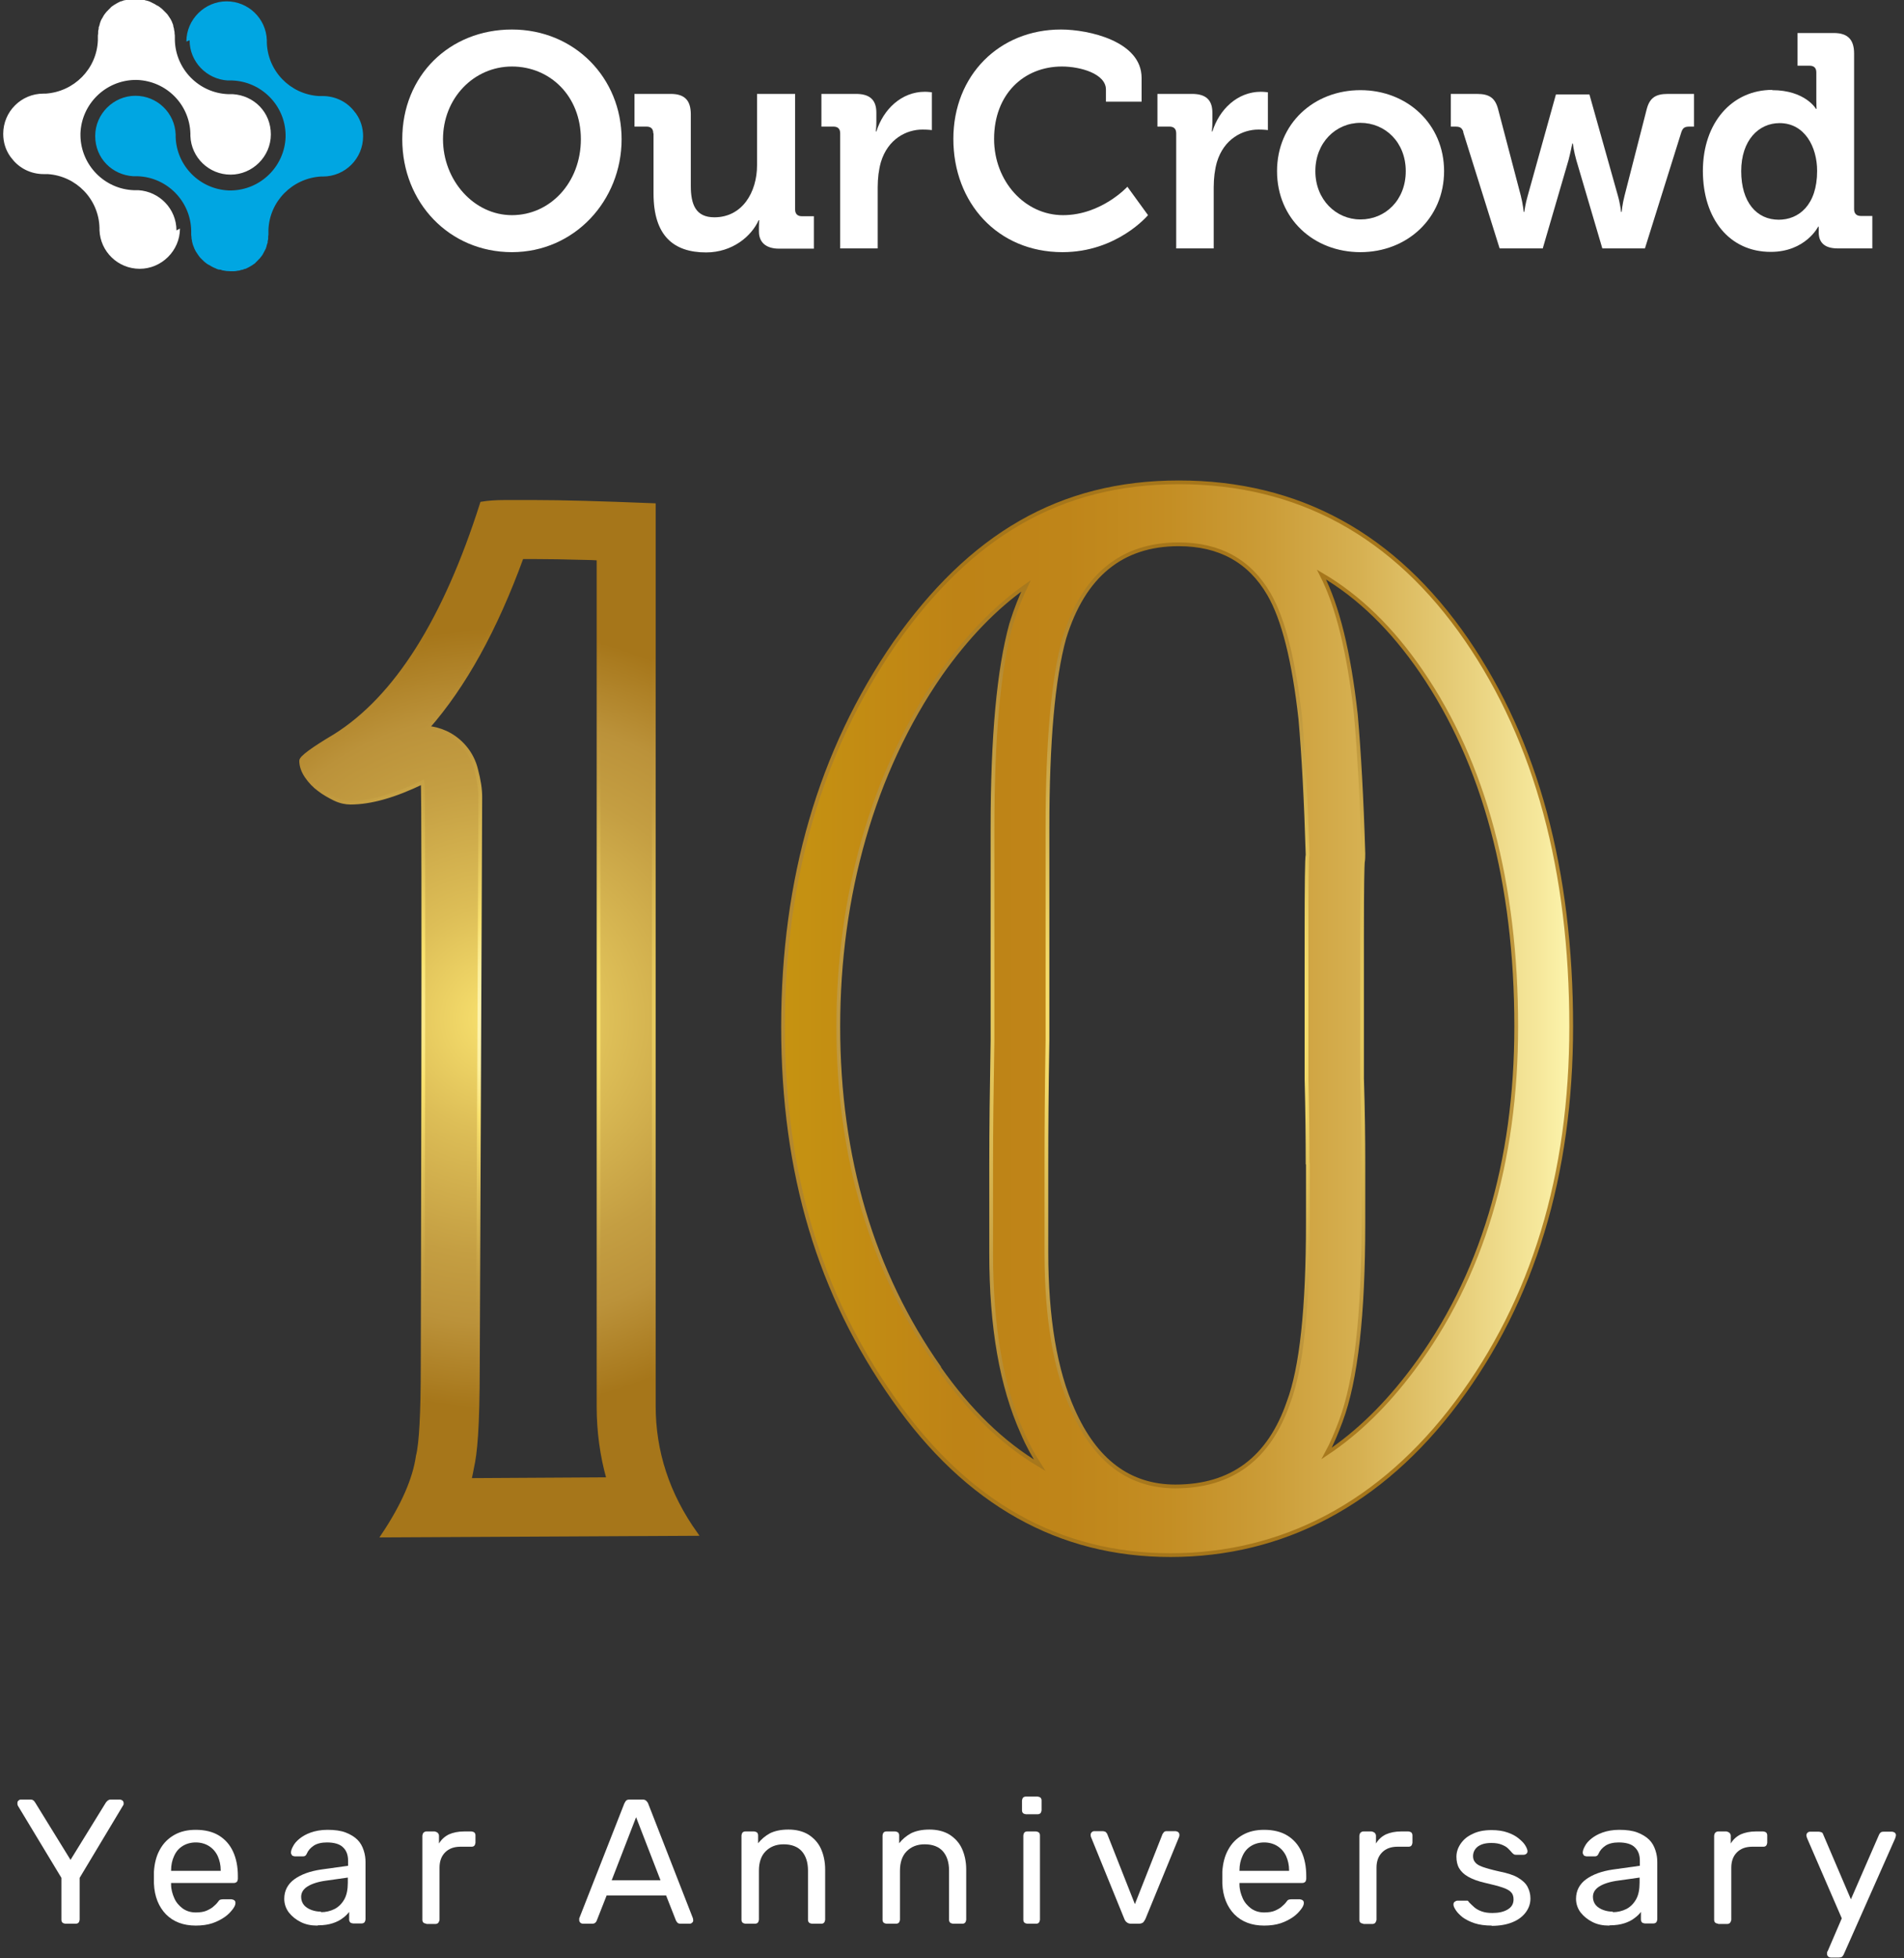 <svg width="71" height="73" viewBox="0 0 71 73" fill="none" xmlns="http://www.w3.org/2000/svg">
    <rect x="0" y="0" width="71" height="73" fill="#333333" stroke="none"/>
    <g clip-path="url(#clip0_2064_220)">
    <path d="M15.76 50.91C15.76 52.69 15.7 53.82 15.58 54.28C15.46 55.13 15.03 56.12 14.28 57.24L25.95 57.18C24.9 55.71 24.38 54.12 24.38 52.41V18.83C23.39 18.79 22.53 18.76 21.8 18.74C21.07 18.72 20.45 18.71 19.94 18.71H18.82C18.49 18.71 18.21 18.73 17.97 18.77C16.59 23.11 14.77 26 12.49 27.43C11.65 27.93 11.23 28.24 11.23 28.36C11.23 28.55 11.3 28.75 11.43 28.94C11.56 29.13 11.72 29.3 11.9 29.43C12.08 29.57 12.28 29.68 12.48 29.78C12.69 29.88 12.89 29.92 13.07 29.92C13.82 29.92 14.71 29.67 15.76 29.16C15.82 29.39 15.76 50.9 15.76 50.9V50.91ZM19.46 20.77H19.94C20.43 20.77 21.04 20.78 21.75 20.8C21.93 20.8 22.12 20.81 22.32 20.82V52.42C22.32 53.35 22.44 54.26 22.69 55.14L17.51 55.17C17.55 55 17.58 54.84 17.61 54.68C17.72 54.19 17.82 53.29 17.82 50.92C17.82 50.92 17.91 29.98 17.91 29.71C17.91 29.41 17.86 29.09 17.75 28.67C17.6 28.07 17.18 27.57 16.62 27.31C16.4 27.21 16.17 27.15 15.94 27.13C17.32 25.56 18.48 23.45 19.45 20.79L19.46 20.77Z" fill="url(#paint0_radial_2064_220)" stroke="url(#paint1_radial_2064_220)" stroke-width="0.14" stroke-miterlimit="10"/>
    <path d="M54.33 52.27C57.17 48.47 58.59 43.8 58.59 38.26C58.59 32.45 57.29 27.64 54.69 23.85C52 19.94 48.42 17.98 43.96 17.98C39.5 17.98 36.18 19.98 33.37 23.97C30.59 28 29.2 32.77 29.2 38.27C29.2 43.77 30.57 48.25 33.33 52.16C36.05 56.04 39.49 57.97 43.65 57.97C47.81 57.97 51.49 56.07 54.33 52.27ZM35.02 50.97C32.53 47.43 31.26 43.15 31.26 38.27C31.26 33.39 32.54 28.8 35.07 25.14C36.05 23.75 37.11 22.65 38.26 21.84C38.06 22.26 37.88 22.71 37.73 23.19C37.73 23.21 37.72 23.23 37.71 23.25C37.24 24.95 37.01 27.45 37.01 30.89V38.8C36.98 40.53 36.96 42.11 36.96 43.45V46.71C36.96 49.47 37.34 51.66 38.13 53.42C38.32 53.87 38.54 54.26 38.77 54.62C37.39 53.8 36.15 52.6 35.02 50.99V50.97ZM48.77 43.38V45.59C48.77 48.77 48.53 51 48.05 52.27C47.33 54.36 45.93 55.41 43.83 55.41C42.12 55.41 40.85 54.46 40.01 52.56C39.35 51.09 39.02 49.13 39.02 46.69V43.43C39.02 42.11 39.03 40.56 39.06 38.78V30.87C39.06 27.66 39.27 25.29 39.69 23.78C40.41 21.45 41.83 20.29 43.95 20.29C45.48 20.29 46.6 20.91 47.32 22.15C47.86 23.08 48.25 24.63 48.49 26.8C48.61 28.16 48.7 29.84 48.76 31.86C48.73 31.98 48.72 32.98 48.72 34.88V40.23C48.75 41.43 48.76 42.48 48.76 43.37L48.77 43.38ZM49.47 54.18C49.67 53.81 49.84 53.4 50 52.97C50.57 51.44 50.84 49.03 50.84 45.59V43.38C50.84 42.49 50.83 41.45 50.79 40.19V34.89C50.79 32.85 50.81 32.3 50.82 32.15C50.84 32.04 50.84 31.92 50.84 31.81C50.78 29.76 50.68 28.02 50.56 26.64C50.3 24.3 49.88 22.6 49.28 21.42C50.68 22.24 51.91 23.44 53 25.03C55.35 28.46 56.54 32.91 56.54 38.27C56.54 43.33 55.25 47.63 52.69 51.04C51.7 52.36 50.64 53.4 49.47 54.18Z" fill="url(#paint2_linear_2064_220)" stroke="url(#paint3_radial_2064_220)" stroke-width="0.14" stroke-miterlimit="10"/>
    <path d="M0.51 63.48H70.87" stroke="url(#paint4_radial_2064_220)" stroke-width="1.64" stroke-miterlimit="10"/>
    <path d="M0.51 12.82H70.87" stroke="url(#paint5_radial_2064_220)" stroke-width="1.64" stroke-miterlimit="10"/>
    <path d="M2.44 71.71C2.44 71.71 2.36 71.7 2.33 71.67C2.3 71.64 2.29 71.6 2.29 71.56V70L0.66 67.3C0.66 67.3 0.66 67.27 0.65 67.26C0.65 67.25 0.65 67.23 0.65 67.21C0.65 67.17 0.66 67.14 0.69 67.12C0.72 67.09 0.75 67.08 0.78 67.08H1.13C1.13 67.08 1.21 67.08 1.24 67.11C1.27 67.13 1.29 67.16 1.31 67.19L2.63 69.33L3.95 67.19C3.95 67.19 4 67.13 4.03 67.11C4.06 67.09 4.09 67.08 4.13 67.08H4.47C4.47 67.08 4.54 67.09 4.57 67.12C4.6 67.15 4.61 67.18 4.61 67.21C4.61 67.23 4.61 67.24 4.61 67.26C4.61 67.27 4.6 67.29 4.59 67.3L2.97 70V71.56C2.97 71.56 2.96 71.64 2.93 71.67C2.9 71.7 2.86 71.71 2.81 71.71H2.46H2.44Z" fill="white"/>
    <path d="M7.3 71.78C6.84 71.78 6.47 71.641 6.19 71.361C5.92 71.081 5.76 70.7 5.74 70.21C5.74 70.15 5.74 70.08 5.74 69.99C5.74 69.9 5.74 69.83 5.74 69.77C5.76 69.46 5.83 69.18 5.96 68.95C6.09 68.71 6.27 68.531 6.5 68.4C6.73 68.27 6.99 68.21 7.3 68.21C7.64 68.21 7.93 68.28 8.16 68.42C8.39 68.56 8.57 68.76 8.69 69.02C8.81 69.28 8.87 69.581 8.87 69.93V70.04C8.87 70.04 8.86 70.13 8.83 70.15C8.8 70.18 8.76 70.191 8.72 70.191H6.38V70.251C6.38 70.43 6.43 70.6 6.5 70.76C6.57 70.921 6.68 71.04 6.81 71.14C6.95 71.24 7.11 71.29 7.3 71.29C7.46 71.29 7.6 71.27 7.71 71.221C7.82 71.171 7.91 71.12 7.97 71.06C8.04 71 8.08 70.96 8.11 70.92C8.15 70.86 8.18 70.83 8.2 70.82C8.22 70.81 8.26 70.8 8.31 70.8H8.63C8.63 70.8 8.71 70.81 8.74 70.84C8.77 70.86 8.78 70.9 8.78 70.941C8.78 71.01 8.74 71.091 8.67 71.18C8.6 71.27 8.51 71.37 8.38 71.46C8.25 71.55 8.1 71.63 7.92 71.691C7.74 71.751 7.53 71.78 7.3 71.78ZM6.38 69.74H8.23V69.721C8.23 69.52 8.19 69.35 8.12 69.191C8.05 69.04 7.94 68.91 7.8 68.82C7.66 68.73 7.49 68.68 7.3 68.68C7.11 68.68 6.94 68.73 6.8 68.82C6.66 68.91 6.56 69.031 6.49 69.191C6.42 69.341 6.38 69.52 6.38 69.721V69.74Z" fill="white"/>
    <path d="M11.83 71.78C11.6 71.78 11.4 71.74 11.22 71.65C11.04 71.561 10.89 71.441 10.77 71.29C10.66 71.141 10.6 70.97 10.6 70.78C10.6 70.48 10.73 70.231 10.98 70.05C11.23 69.871 11.56 69.751 11.97 69.691L12.98 69.55V69.361C12.98 69.15 12.92 68.981 12.79 68.861C12.67 68.74 12.46 68.68 12.19 68.68C11.99 68.68 11.82 68.721 11.7 68.8C11.58 68.88 11.49 68.98 11.44 69.1C11.41 69.17 11.37 69.2 11.3 69.2H11C11 69.2 10.91 69.191 10.89 69.16C10.87 69.13 10.85 69.1 10.85 69.06C10.85 68.99 10.88 68.91 10.93 68.82C10.98 68.72 11.06 68.63 11.17 68.54C11.28 68.451 11.42 68.37 11.59 68.31C11.76 68.25 11.97 68.21 12.21 68.21C12.48 68.21 12.71 68.24 12.89 68.31C13.07 68.38 13.22 68.471 13.33 68.581C13.44 68.691 13.51 68.82 13.56 68.971C13.61 69.121 13.63 69.26 13.63 69.41V71.55C13.63 71.55 13.62 71.63 13.59 71.66C13.56 71.691 13.52 71.7 13.48 71.7H13.17C13.17 71.7 13.08 71.691 13.06 71.66C13.03 71.63 13.02 71.591 13.02 71.55V71.27C12.96 71.35 12.88 71.43 12.78 71.501C12.68 71.581 12.56 71.641 12.41 71.691C12.26 71.74 12.08 71.77 11.86 71.77L11.83 71.78ZM11.97 71.28C12.15 71.28 12.32 71.24 12.48 71.16C12.63 71.081 12.75 70.96 12.84 70.8C12.93 70.641 12.97 70.43 12.97 70.18V69.99L12.19 70.1C11.87 70.14 11.63 70.22 11.47 70.32C11.31 70.42 11.23 70.55 11.23 70.71C11.23 70.83 11.27 70.94 11.34 71.02C11.41 71.1 11.51 71.16 11.62 71.2C11.73 71.24 11.85 71.26 11.97 71.26V71.28Z" fill="white"/>
    <path d="M15.9 71.71C15.9 71.71 15.82 71.7 15.79 71.67C15.76 71.64 15.75 71.6 15.75 71.56V68.43C15.75 68.43 15.76 68.35 15.79 68.32C15.82 68.29 15.86 68.27 15.9 68.27H16.21C16.21 68.27 16.29 68.29 16.32 68.32C16.35 68.35 16.37 68.39 16.37 68.43V68.72C16.46 68.57 16.58 68.46 16.74 68.38C16.9 68.31 17.09 68.27 17.31 68.27H17.58C17.58 68.27 17.66 68.28 17.69 68.31C17.72 68.34 17.73 68.38 17.73 68.42V68.69C17.73 68.69 17.72 68.77 17.69 68.8C17.66 68.83 17.63 68.84 17.58 68.84H17.17C16.93 68.84 16.74 68.91 16.6 69.05C16.46 69.19 16.39 69.38 16.39 69.62V71.57C16.39 71.57 16.37 71.65 16.34 71.68C16.31 71.71 16.27 71.72 16.23 71.72H15.9V71.71Z" fill="white"/>
    <path d="M21.73 71.71C21.73 71.71 21.66 71.7 21.64 71.67C21.61 71.64 21.6 71.61 21.6 71.58C21.6 71.56 21.6 71.53 21.6 71.51L23.28 67.23C23.28 67.23 23.32 67.15 23.35 67.12C23.38 67.09 23.43 67.08 23.49 67.08H23.95C24.01 67.08 24.05 67.09 24.09 67.12C24.12 67.15 24.15 67.18 24.17 67.23L25.84 71.51C25.84 71.51 25.85 71.56 25.85 71.58C25.85 71.62 25.84 71.65 25.81 71.67C25.78 71.7 25.75 71.71 25.72 71.71H25.38C25.33 71.71 25.29 71.7 25.26 71.67C25.24 71.64 25.22 71.62 25.21 71.6L24.84 70.66H22.62L22.25 71.6C22.25 71.6 22.23 71.65 22.2 71.67C22.17 71.7 22.13 71.71 22.08 71.71H21.74H21.73ZM22.81 70.09H24.63L23.72 67.74L22.81 70.09Z" fill="white"/>
    <path d="M27.8 71.71C27.8 71.71 27.72 71.7 27.69 71.67C27.66 71.64 27.65 71.6 27.65 71.56V68.42C27.65 68.42 27.66 68.34 27.69 68.31C27.72 68.28 27.76 68.27 27.8 68.27H28.12C28.12 68.27 28.2 68.28 28.23 68.31C28.26 68.34 28.27 68.38 28.27 68.42V68.71C28.39 68.56 28.53 68.44 28.71 68.34C28.89 68.25 29.12 68.2 29.4 68.2C29.68 68.2 29.94 68.26 30.15 68.39C30.35 68.52 30.51 68.69 30.61 68.91C30.71 69.13 30.77 69.39 30.77 69.69V71.56C30.77 71.56 30.76 71.64 30.73 71.67C30.7 71.7 30.67 71.71 30.62 71.71H30.28C30.28 71.71 30.2 71.7 30.17 71.67C30.14 71.64 30.13 71.6 30.13 71.56V69.73C30.13 69.42 30.05 69.18 29.9 69.01C29.75 68.84 29.52 68.75 29.22 68.75C28.94 68.75 28.72 68.84 28.55 69.01C28.38 69.18 28.3 69.43 28.3 69.73V71.56C28.3 71.56 28.29 71.64 28.26 71.67C28.23 71.7 28.19 71.71 28.15 71.71H27.81H27.8Z" fill="white"/>
    <path d="M33.06 71.71C33.06 71.71 32.98 71.7 32.95 71.67C32.92 71.64 32.91 71.6 32.91 71.56V68.42C32.91 68.42 32.92 68.34 32.95 68.31C32.98 68.28 33.02 68.27 33.06 68.27H33.38C33.38 68.27 33.46 68.28 33.49 68.31C33.52 68.34 33.53 68.38 33.53 68.42V68.71C33.65 68.56 33.79 68.44 33.97 68.34C34.15 68.25 34.38 68.2 34.66 68.2C34.94 68.2 35.2 68.26 35.41 68.39C35.61 68.52 35.77 68.69 35.87 68.91C35.97 69.13 36.03 69.39 36.03 69.69V71.56C36.03 71.56 36.02 71.64 35.99 71.67C35.96 71.7 35.93 71.71 35.88 71.71H35.54C35.54 71.71 35.46 71.7 35.43 71.67C35.4 71.64 35.39 71.6 35.39 71.56V69.73C35.39 69.42 35.31 69.18 35.16 69.01C35.01 68.84 34.78 68.75 34.48 68.75C34.2 68.75 33.98 68.84 33.81 69.01C33.64 69.18 33.56 69.43 33.56 69.73V71.56C33.56 71.56 33.55 71.64 33.52 71.67C33.49 71.7 33.45 71.71 33.41 71.71H33.07H33.06Z" fill="white"/>
    <path d="M38.26 67.63C38.26 67.63 38.18 67.62 38.15 67.59C38.12 67.56 38.11 67.52 38.11 67.48V67.12C38.11 67.12 38.12 67.04 38.15 67.01C38.18 66.98 38.22 66.97 38.26 66.97H38.69C38.69 66.97 38.77 66.98 38.8 67.01C38.83 67.04 38.84 67.08 38.84 67.12V67.48C38.84 67.48 38.83 67.56 38.8 67.59C38.77 67.62 38.73 67.63 38.69 67.63H38.26ZM38.31 71.71C38.31 71.71 38.23 71.7 38.2 71.67C38.17 71.64 38.16 71.6 38.16 71.56V68.42C38.16 68.42 38.17 68.34 38.2 68.31C38.23 68.28 38.27 68.27 38.31 68.27H38.63C38.63 68.27 38.71 68.28 38.74 68.31C38.77 68.34 38.78 68.38 38.78 68.42V71.56C38.78 71.56 38.77 71.64 38.74 71.67C38.71 71.7 38.68 71.71 38.63 71.71H38.31Z" fill="white"/>
    <path d="M42.18 71.71C42.11 71.71 42.06 71.69 42.02 71.66C41.98 71.63 41.95 71.59 41.93 71.54L40.68 68.47C40.68 68.47 40.67 68.43 40.67 68.4C40.67 68.36 40.68 68.33 40.71 68.3C40.74 68.27 40.77 68.26 40.81 68.26H41.13C41.13 68.26 41.22 68.27 41.24 68.3C41.27 68.33 41.28 68.35 41.29 68.37L42.32 70.98L43.35 68.37C43.35 68.37 43.38 68.32 43.4 68.3C43.42 68.27 43.46 68.26 43.51 68.26H43.84C43.84 68.26 43.91 68.27 43.94 68.3C43.97 68.33 43.98 68.36 43.98 68.4C43.98 68.42 43.98 68.44 43.97 68.47L42.71 71.54C42.71 71.54 42.66 71.63 42.63 71.66C42.59 71.69 42.54 71.71 42.46 71.71H42.17H42.18Z" fill="white"/>
    <path d="M47.14 71.78C46.68 71.78 46.31 71.641 46.03 71.361C45.76 71.081 45.6 70.7 45.58 70.21C45.58 70.15 45.58 70.08 45.58 69.99C45.58 69.9 45.58 69.83 45.58 69.77C45.6 69.46 45.67 69.18 45.8 68.95C45.93 68.71 46.11 68.531 46.34 68.4C46.57 68.27 46.83 68.21 47.14 68.21C47.48 68.21 47.77 68.28 48 68.42C48.23 68.56 48.41 68.76 48.53 69.02C48.65 69.28 48.71 69.581 48.71 69.93V70.04C48.71 70.04 48.7 70.13 48.67 70.15C48.64 70.18 48.6 70.191 48.56 70.191H46.22V70.251C46.22 70.43 46.27 70.6 46.34 70.76C46.41 70.921 46.52 71.04 46.65 71.14C46.79 71.24 46.95 71.29 47.14 71.29C47.3 71.29 47.44 71.27 47.55 71.221C47.66 71.171 47.75 71.12 47.81 71.06C47.88 71 47.92 70.96 47.95 70.92C47.99 70.86 48.02 70.83 48.04 70.82C48.06 70.81 48.1 70.8 48.15 70.8H48.47C48.47 70.8 48.55 70.81 48.58 70.84C48.61 70.86 48.62 70.9 48.62 70.941C48.62 71.01 48.58 71.091 48.51 71.18C48.44 71.27 48.35 71.37 48.22 71.46C48.09 71.55 47.94 71.63 47.76 71.691C47.58 71.751 47.37 71.78 47.14 71.78ZM46.22 69.74H48.07V69.721C48.07 69.52 48.03 69.35 47.96 69.191C47.89 69.04 47.78 68.91 47.64 68.82C47.5 68.73 47.33 68.68 47.14 68.68C46.95 68.68 46.78 68.73 46.64 68.82C46.5 68.91 46.4 69.031 46.33 69.191C46.26 69.341 46.22 69.52 46.22 69.721V69.74Z" fill="white"/>
    <path d="M50.84 71.71C50.84 71.71 50.76 71.7 50.73 71.67C50.7 71.64 50.69 71.6 50.69 71.56V68.43C50.69 68.43 50.7 68.35 50.73 68.32C50.76 68.29 50.8 68.27 50.84 68.27H51.15C51.15 68.27 51.23 68.29 51.26 68.32C51.29 68.35 51.31 68.39 51.31 68.43V68.72C51.4 68.57 51.52 68.46 51.68 68.38C51.84 68.31 52.03 68.27 52.25 68.27H52.52C52.52 68.27 52.6 68.28 52.63 68.31C52.66 68.34 52.67 68.38 52.67 68.42V68.69C52.67 68.69 52.66 68.77 52.63 68.8C52.6 68.83 52.57 68.84 52.52 68.84H52.11C51.87 68.84 51.68 68.91 51.54 69.05C51.4 69.19 51.33 69.38 51.33 69.62V71.57C51.33 71.57 51.31 71.65 51.28 71.68C51.25 71.71 51.21 71.72 51.17 71.72H50.84V71.71Z" fill="white"/>
    <path d="M55.63 71.78C55.38 71.78 55.16 71.75 54.98 71.69C54.8 71.63 54.65 71.55 54.54 71.47C54.43 71.38 54.34 71.29 54.29 71.21C54.23 71.12 54.2 71.05 54.2 71C54.2 70.95 54.21 70.91 54.25 70.89C54.29 70.86 54.32 70.85 54.36 70.85H54.66C54.66 70.85 54.71 70.85 54.72 70.85C54.74 70.85 54.76 70.88 54.78 70.91C54.84 70.97 54.9 71.03 54.98 71.1C55.05 71.16 55.14 71.21 55.25 71.25C55.36 71.29 55.49 71.31 55.65 71.31C55.88 71.31 56.07 71.27 56.22 71.18C56.37 71.09 56.44 70.97 56.44 70.8C56.44 70.69 56.41 70.6 56.35 70.54C56.29 70.47 56.18 70.41 56.03 70.36C55.88 70.31 55.66 70.25 55.39 70.19C55.12 70.13 54.91 70.05 54.75 69.96C54.59 69.87 54.48 69.76 54.41 69.64C54.34 69.52 54.31 69.37 54.31 69.21C54.31 69.05 54.36 68.89 54.46 68.74C54.56 68.59 54.7 68.46 54.9 68.37C55.09 68.27 55.33 68.22 55.62 68.22C55.85 68.22 56.05 68.25 56.22 68.31C56.39 68.37 56.52 68.44 56.63 68.53C56.74 68.62 56.82 68.7 56.87 68.78C56.92 68.86 56.95 68.93 56.96 68.99C56.96 69.03 56.96 69.07 56.92 69.1C56.89 69.13 56.85 69.14 56.81 69.14H56.53C56.53 69.14 56.47 69.14 56.45 69.12C56.43 69.11 56.41 69.09 56.39 69.07C56.34 69.01 56.29 68.96 56.23 68.9C56.17 68.84 56.09 68.8 55.99 68.76C55.89 68.72 55.77 68.7 55.61 68.7C55.38 68.7 55.22 68.75 55.1 68.84C54.99 68.93 54.93 69.05 54.93 69.19C54.93 69.27 54.95 69.35 55 69.41C55.05 69.48 55.14 69.54 55.28 69.59C55.42 69.64 55.63 69.7 55.9 69.76C56.2 69.82 56.43 69.89 56.6 69.99C56.77 70.09 56.89 70.2 56.96 70.33C57.03 70.46 57.07 70.61 57.07 70.77C57.07 70.96 57.01 71.13 56.9 71.28C56.79 71.43 56.63 71.56 56.41 71.65C56.2 71.74 55.93 71.79 55.62 71.79L55.63 71.78Z" fill="white"/>
    <path d="M60 71.78C59.77 71.78 59.57 71.74 59.39 71.65C59.21 71.561 59.06 71.441 58.94 71.29C58.83 71.141 58.77 70.97 58.77 70.78C58.77 70.48 58.9 70.231 59.15 70.05C59.4 69.871 59.73 69.751 60.14 69.691L61.15 69.55V69.361C61.15 69.15 61.09 68.981 60.96 68.861C60.84 68.74 60.63 68.68 60.36 68.68C60.16 68.68 59.99 68.721 59.87 68.8C59.75 68.88 59.66 68.98 59.61 69.1C59.58 69.17 59.54 69.2 59.47 69.2H59.17C59.17 69.2 59.08 69.191 59.06 69.16C59.04 69.13 59.02 69.1 59.02 69.06C59.02 68.99 59.05 68.91 59.1 68.82C59.15 68.72 59.23 68.63 59.34 68.54C59.45 68.451 59.59 68.37 59.76 68.31C59.93 68.25 60.14 68.21 60.38 68.21C60.65 68.21 60.88 68.24 61.06 68.31C61.24 68.38 61.39 68.471 61.5 68.581C61.61 68.691 61.68 68.82 61.73 68.971C61.78 69.121 61.8 69.26 61.8 69.41V71.55C61.8 71.55 61.79 71.63 61.76 71.66C61.73 71.691 61.69 71.7 61.65 71.7H61.34C61.34 71.7 61.25 71.691 61.23 71.66C61.2 71.63 61.19 71.591 61.19 71.55V71.27C61.13 71.35 61.05 71.43 60.95 71.501C60.85 71.581 60.73 71.641 60.58 71.691C60.43 71.74 60.25 71.77 60.03 71.77L60 71.78ZM60.14 71.28C60.32 71.28 60.49 71.24 60.65 71.16C60.8 71.081 60.92 70.96 61.01 70.8C61.1 70.641 61.14 70.43 61.14 70.18V69.99L60.36 70.1C60.04 70.14 59.8 70.22 59.64 70.32C59.48 70.42 59.4 70.55 59.4 70.71C59.4 70.83 59.44 70.94 59.51 71.02C59.58 71.1 59.68 71.16 59.79 71.2C59.9 71.24 60.02 71.26 60.14 71.26V71.28Z" fill="white"/>
    <path d="M64.07 71.71C64.07 71.71 63.99 71.7 63.96 71.67C63.93 71.64 63.92 71.6 63.92 71.56V68.43C63.92 68.43 63.93 68.35 63.96 68.32C63.99 68.29 64.03 68.27 64.07 68.27H64.38C64.38 68.27 64.46 68.29 64.49 68.32C64.52 68.35 64.54 68.39 64.54 68.43V68.72C64.63 68.57 64.75 68.46 64.91 68.38C65.07 68.31 65.26 68.27 65.48 68.27H65.75C65.75 68.27 65.83 68.28 65.86 68.31C65.89 68.34 65.9 68.38 65.9 68.42V68.69C65.9 68.69 65.89 68.77 65.86 68.8C65.83 68.83 65.8 68.84 65.75 68.84H65.34C65.1 68.84 64.91 68.91 64.77 69.05C64.63 69.19 64.56 69.38 64.56 69.62V71.57C64.56 71.57 64.54 71.65 64.51 71.68C64.48 71.71 64.44 71.72 64.4 71.72H64.07V71.71Z" fill="white"/>
    <path d="M68.26 72.97C68.26 72.97 68.19 72.96 68.17 72.93C68.14 72.9 68.13 72.87 68.13 72.84C68.13 72.82 68.13 72.8 68.13 72.79C68.13 72.77 68.14 72.75 68.16 72.72L68.68 71.51L67.39 68.53C67.37 68.48 67.36 68.44 67.36 68.42C67.36 68.38 67.37 68.35 67.4 68.32C67.43 68.29 67.46 68.28 67.5 68.28H67.83C67.83 68.28 67.91 68.29 67.94 68.31C67.97 68.33 67.98 68.36 67.99 68.39L69.02 70.8L70.07 68.39C70.07 68.39 70.1 68.33 70.13 68.31C70.15 68.29 70.19 68.28 70.24 68.28H70.56C70.56 68.28 70.63 68.29 70.66 68.32C70.69 68.35 70.7 68.38 70.7 68.41C70.7 68.43 70.69 68.47 70.67 68.53L68.75 72.86C68.75 72.86 68.72 72.92 68.69 72.94C68.67 72.96 68.63 72.97 68.58 72.97H68.26Z" fill="white"/>
    <path d="M6.58 8.59C6.58 7.79 5.95 7.14 5.16 7.09C5.13 7.09 5.1 7.09 5.07 7.09C5.05 7.09 5.03 7.09 5.01 7.09C5.01 7.09 5 7.09 4.99 7.09C3.9 7.05 3.02 6.16 3 5.06C3 5.05 3 5.04 3 5.03C3 5.02 3 5.01 3 4.99C3 4.99 3 4.98 3 4.97C3.04 3.88 3.93 3 5.03 2.98C5.04 2.98 5.06 2.98 5.07 2.98C5.07 2.98 5.1 2.98 5.11 2.98C6.2 3.02 7.07 3.89 7.1 4.98C7.1 4.99 7.1 5 7.1 5.02C7.1 5.02 7.1 5.04 7.1 5.05C7.1 5.05 7.1 5.06 7.1 5.07C7.13 5.87 7.79 6.51 8.6 6.51C9.41 6.51 10.1 5.84 10.1 5.01C10.1 4.18 9.47 3.56 8.68 3.51C8.65 3.51 8.62 3.51 8.59 3.51C8.57 3.51 8.55 3.51 8.53 3.51C8.53 3.51 8.52 3.51 8.51 3.51C7.42 3.47 6.54 2.58 6.52 1.48C6.52 1.47 6.52 1.45 6.52 1.44C6.52 1.44 6.52 1.4 6.52 1.38C6.52 1.38 6.52 1.38 6.52 1.37C6.52 1.33 6.52 1.29 6.51 1.25C6.51 1.25 6.51 1.23 6.51 1.22C6.51 1.18 6.5 1.14 6.49 1.11C6.49 1.11 6.49 1.09 6.49 1.08C6.48 1.04 6.47 1.01 6.46 0.97C6.46 0.97 6.46 0.95 6.46 0.94C6.45 0.9 6.43 0.87 6.42 0.84C6.42 0.84 6.42 0.82 6.41 0.81C6.39 0.78 6.38 0.74 6.36 0.71C6.36 0.71 6.35 0.69 6.34 0.68C6.32 0.65 6.3 0.62 6.28 0.59C6.28 0.59 6.27 0.57 6.26 0.56C6.24 0.53 6.22 0.51 6.19 0.48C6.19 0.48 6.17 0.46 6.16 0.45C6.14 0.43 6.11 0.4 6.09 0.38C6.09 0.38 6.07 0.36 6.06 0.35C6.04 0.33 6.01 0.31 5.99 0.29C5.98 0.29 5.97 0.27 5.95 0.26C5.92 0.24 5.9 0.22 5.87 0.21C5.86 0.21 5.84 0.19 5.83 0.19C5.8 0.17 5.78 0.16 5.75 0.14C5.74 0.14 5.72 0.13 5.71 0.12C5.68 0.11 5.65 0.09 5.63 0.08C5.62 0.08 5.6 0.07 5.59 0.06C5.56 0.05 5.53 0.04 5.5 0.03C5.49 0.03 5.48 0.03 5.46 0.02C5.43 0.02 5.39 -3.90634e-05 5.36 -0.01C5.36 -0.01 5.36 -0.01 5.35 -0.01C5.26 -0.03 5.17 -0.04 5.07 -0.04C5.02 -0.04 4.97 -0.04 4.92 -0.04C4.88 -0.04 4.83 -0.03 4.79 -0.02H4.77C4.73 -0.02 4.69 -3.90634e-05 4.66 0.01C4.66 0.01 4.64 0.01 4.63 0.01C4.59 0.02 4.56 0.04 4.52 0.05C4.52 0.05 4.51 0.05 4.5 0.05C4.46 0.07 4.42 0.09 4.38 0.11C4.38 0.11 4.3 0.16 4.26 0.18C4.23 0.2 4.19 0.23 4.16 0.25C4.15 0.25 4.14 0.27 4.13 0.28C4.11 0.3 4.09 0.32 4.07 0.34C4.06 0.35 4.04 0.37 4.03 0.38C4.01 0.4 4 0.42 3.98 0.43C3.97 0.45 3.95 0.46 3.94 0.48C3.93 0.5 3.91 0.51 3.9 0.53C3.89 0.55 3.87 0.57 3.86 0.59C3.86 0.6 3.84 0.62 3.84 0.63C3.81 0.68 3.77 0.74 3.75 0.8C3.74 0.83 3.73 0.86 3.72 0.89C3.72 0.9 3.72 0.91 3.71 0.93C3.71 0.96 3.69 0.99 3.68 1.02C3.68 1.02 3.68 1.03 3.68 1.04C3.68 1.04 3.68 1.05 3.68 1.06C3.68 1.1 3.66 1.13 3.66 1.17C3.66 1.18 3.66 1.19 3.66 1.2C3.66 1.24 3.66 1.28 3.65 1.32C3.65 1.32 3.65 1.33 3.65 1.34C3.65 1.36 3.65 1.39 3.65 1.41C3.65 1.44 3.65 1.47 3.65 1.5C3.61 2.57 2.76 3.42 1.7 3.49C1.67 3.49 1.64 3.49 1.62 3.49C0.79 3.49 0.12 4.16 0.12 4.99C0.12 5.3 0.21 5.59 0.38 5.83C0.39 5.85 0.41 5.87 0.42 5.88C0.43 5.89 0.44 5.91 0.45 5.92C0.72 6.27 1.15 6.49 1.63 6.49C1.68 6.49 1.73 6.49 1.78 6.49C2.84 6.56 3.68 7.42 3.71 8.49C3.71 8.5 3.71 8.51 3.71 8.53C3.71 8.53 3.71 8.55 3.71 8.56C3.71 8.56 3.71 8.57 3.71 8.58C3.74 9.38 4.4 10.02 5.21 10.02C6.02 10.02 6.71 9.35 6.71 8.52L6.58 8.59Z" fill="white"/>
    <path d="M7.07 1.5C7.07 2.3 7.7 2.95 8.49 3C8.52 3 8.55 3 8.58 3C8.6 3 8.62 3 8.64 3C8.64 3 8.65 3 8.66 3C9.75 3.04 10.63 3.93 10.65 5.02C10.65 5.03 10.65 5.04 10.65 5.05C10.65 5.06 10.65 5.07 10.65 5.09C10.65 5.09 10.65 5.1 10.65 5.11C10.61 6.2 9.72 7.08 8.62 7.1C8.61 7.1 8.59 7.1 8.58 7.1C8.58 7.1 8.55 7.1 8.54 7.1C7.45 7.06 6.58 6.18 6.55 5.1C6.55 5.09 6.55 5.08 6.55 5.06C6.55 5.06 6.55 5.04 6.55 5.03C6.55 5.03 6.55 5.02 6.55 5.01C6.52 4.21 5.86 3.57 5.05 3.57C4.24 3.57 3.55 4.24 3.55 5.07C3.55 5.9 4.18 6.52 4.97 6.57C5 6.57 5.03 6.57 5.06 6.57C5.08 6.57 5.1 6.57 5.12 6.57C5.12 6.57 5.13 6.57 5.14 6.57C6.23 6.61 7.11 7.5 7.13 8.6C7.13 8.61 7.13 8.63 7.13 8.64C7.13 8.64 7.13 8.68 7.13 8.7C7.13 8.7 7.13 8.7 7.13 8.71C7.13 8.75 7.13 8.79 7.14 8.83C7.14 8.83 7.14 8.85 7.14 8.86C7.14 8.9 7.15 8.94 7.16 8.97C7.16 8.97 7.16 8.99 7.16 9C7.17 9.04 7.18 9.07 7.19 9.11C7.19 9.11 7.19 9.13 7.2 9.14C7.21 9.18 7.23 9.21 7.24 9.24C7.24 9.24 7.24 9.26 7.25 9.27C7.27 9.3 7.28 9.34 7.3 9.37C7.3 9.37 7.31 9.39 7.32 9.4C7.34 9.43 7.36 9.46 7.38 9.49C7.38 9.49 7.39 9.51 7.4 9.52C7.42 9.55 7.44 9.57 7.46 9.6C7.46 9.6 7.48 9.62 7.49 9.63C7.51 9.65 7.54 9.68 7.56 9.7C7.57 9.7 7.58 9.72 7.59 9.73C7.61 9.75 7.64 9.77 7.66 9.79C7.67 9.79 7.68 9.81 7.7 9.82C7.73 9.84 7.75 9.86 7.78 9.87C7.79 9.87 7.81 9.89 7.82 9.89C7.85 9.91 7.87 9.92 7.9 9.94C7.91 9.94 7.93 9.95 7.94 9.96C7.97 9.97 8 9.99 8.03 10C8.04 10 8.06 10.01 8.07 10.02C8.1 10.03 8.13 10.04 8.16 10.05C8.17 10.05 8.18 10.05 8.2 10.05C8.23 10.05 8.27 10.07 8.3 10.08C8.3 10.08 8.3 10.08 8.31 10.08C8.4 10.1 8.49 10.11 8.59 10.11C8.64 10.11 8.69 10.11 8.74 10.11C8.78 10.11 8.83 10.1 8.87 10.09H8.89C8.93 10.09 8.97 10.07 9 10.06C9 10.06 9.02 10.06 9.03 10.06C9.07 10.05 9.1 10.03 9.14 10.02C9.14 10.02 9.15 10.02 9.16 10.02C9.2 10 9.24 9.98 9.28 9.96C9.28 9.96 9.36 9.91 9.4 9.89C9.43 9.87 9.47 9.84 9.5 9.82C9.51 9.82 9.52 9.8 9.53 9.79C9.55 9.77 9.57 9.75 9.59 9.73C9.6 9.72 9.62 9.7 9.63 9.69C9.65 9.67 9.66 9.65 9.68 9.64C9.69 9.62 9.71 9.61 9.72 9.59C9.73 9.57 9.75 9.56 9.76 9.54C9.77 9.52 9.79 9.5 9.8 9.48C9.8 9.47 9.82 9.45 9.82 9.44C9.85 9.38 9.88 9.33 9.91 9.27C9.92 9.24 9.93 9.21 9.94 9.18C9.94 9.17 9.94 9.16 9.95 9.14C9.95 9.11 9.97 9.08 9.98 9.05C9.98 9.05 9.98 9.04 9.98 9.03C9.98 9.03 9.98 9.02 9.98 9.01C9.98 8.97 10 8.94 10 8.9C10 8.89 10 8.88 10 8.87C10 8.83 10 8.79 10.01 8.75C10.01 8.75 10.01 8.74 10.01 8.73C10.01 8.71 10.01 8.68 10.01 8.66C10.01 8.63 10.01 8.6 10.01 8.57C10.05 7.5 10.9 6.65 11.96 6.58C11.99 6.58 12.02 6.58 12.04 6.58C12.87 6.58 13.54 5.91 13.54 5.08C13.54 4.77 13.45 4.48 13.28 4.24C13.27 4.22 13.25 4.2 13.24 4.19C13.23 4.18 13.22 4.16 13.21 4.15C12.94 3.8 12.51 3.58 12.03 3.58C11.98 3.58 11.93 3.58 11.88 3.58C10.82 3.51 9.98 2.65 9.95 1.58C9.95 1.57 9.95 1.56 9.95 1.54C9.95 1.54 9.95 1.52 9.95 1.51C9.95 1.51 9.95 1.5 9.95 1.49C9.92 0.69 9.26 0.05 8.45 0.05C7.64 0.05 6.95 0.72 6.95 1.55L7.07 1.5Z" fill="#00A6E2"/>
    <path d="M19.09 1.1C21.42 1.1 23.18 2.9 23.18 5.19C23.18 7.48 21.42 9.4 19.09 9.4C16.76 9.4 15 7.56 15 5.19C15 2.82 16.76 1.1 19.09 1.1ZM19.09 8.02C20.52 8.02 21.66 6.8 21.66 5.19C21.66 3.58 20.51 2.48 19.09 2.48C17.67 2.48 16.52 3.66 16.52 5.19C16.52 6.72 17.67 8.02 19.09 8.02Z" fill="#1D1D1B"/>
    <path d="M24.36 4.97C24.36 4.8 24.27 4.72 24.11 4.72H23.66V3.5H25.01C25.53 3.5 25.76 3.74 25.76 4.26V6.92C25.76 7.62 25.94 8.1 26.64 8.1C27.67 8.1 28.23 7.18 28.23 6.15V3.5H29.65V7.81C29.65 7.97 29.74 8.06 29.9 8.06H30.35V9.27H29.05C28.56 9.27 28.3 9.03 28.3 8.63V8.47C28.3 8.33 28.31 8.21 28.31 8.21H28.29C28.02 8.81 27.31 9.41 26.33 9.41C25.12 9.41 24.37 8.79 24.37 7.22V4.98L24.36 4.97Z" fill="#1D1D1B"/>
    <path d="M31.33 4.97C31.33 4.8 31.24 4.72 31.08 4.72H30.63V3.5H31.92C32.42 3.5 32.68 3.71 32.68 4.2V4.54C32.68 4.75 32.66 4.9 32.66 4.9H32.68C32.94 4.07 33.62 3.42 34.49 3.42C34.61 3.42 34.75 3.44 34.75 3.44V4.85C34.75 4.85 34.61 4.83 34.4 4.83C33.8 4.83 33.11 5.18 32.85 6.04C32.77 6.32 32.73 6.64 32.73 6.98V9.26H31.33V4.96V4.97Z" fill="#1D1D1B"/>
    <path d="M39.57 1.1C40.58 1.1 42.57 1.53 42.57 2.9V3.79H41.24V3.34C41.24 2.75 40.29 2.48 39.6 2.48C38.18 2.48 37.07 3.51 37.07 5.18C37.07 6.75 38.21 8.02 39.64 8.02C41.07 8.02 42.04 6.96 42.04 6.96L42.81 8.02C42.81 8.02 41.66 9.4 39.62 9.4C37.2 9.4 35.55 7.56 35.55 5.18C35.55 2.8 37.27 1.1 39.56 1.1H39.57Z" fill="#1D1D1B"/>
    <path d="M43.86 4.97C43.86 4.8 43.77 4.72 43.61 4.72H43.16V3.5H44.45C44.95 3.5 45.21 3.71 45.21 4.2V4.54C45.21 4.75 45.19 4.9 45.19 4.9H45.21C45.47 4.07 46.15 3.42 47.02 3.42C47.14 3.42 47.28 3.44 47.28 3.44V4.85C47.28 4.85 47.14 4.83 46.93 4.83C46.33 4.83 45.64 5.18 45.38 6.04C45.3 6.32 45.26 6.64 45.26 6.98V9.26H43.86V4.96V4.97Z" fill="#1D1D1B"/>
    <path d="M50.73 3.36C52.47 3.36 53.85 4.62 53.85 6.38C53.85 8.14 52.47 9.4 50.73 9.4C48.99 9.4 47.62 8.16 47.62 6.38C47.62 4.6 49 3.36 50.73 3.36ZM50.73 8.18C51.66 8.18 52.42 7.46 52.42 6.38C52.42 5.3 51.65 4.58 50.73 4.58C49.81 4.58 49.05 5.32 49.05 6.38C49.05 7.44 49.82 8.18 50.73 8.18Z" fill="#1D1D1B"/>
    <path d="M54.57 4.92C54.51 4.75 54.43 4.72 54.26 4.72H54.1V3.5H55.07C55.54 3.5 55.76 3.65 55.87 4.09L56.71 7.29C56.79 7.6 56.82 7.9 56.82 7.9H56.84C56.84 7.9 56.88 7.59 56.97 7.29L58.02 3.52H59.27L60.33 7.29C60.42 7.6 60.45 7.9 60.45 7.9H60.47C60.47 7.9 60.5 7.59 60.58 7.29L61.4 4.09C61.51 3.65 61.73 3.5 62.2 3.5H63.17V4.72H63.01C62.84 4.72 62.76 4.75 62.7 4.92L61.34 9.26H59.75L58.78 5.97C58.69 5.66 58.65 5.35 58.65 5.35H58.63C58.63 5.35 58.57 5.67 58.49 5.97L57.53 9.26H55.92L54.56 4.92H54.57Z" fill="#1D1D1B"/>
    <path d="M66.08 3.36C67.32 3.36 67.72 4.06 67.72 4.06H67.74C67.74 4.06 67.73 3.91 67.73 3.72V2.7C67.73 2.53 67.64 2.45 67.48 2.45H67.03V1.23H68.38C68.9 1.23 69.14 1.47 69.14 2V7.8C69.14 7.96 69.23 8.05 69.39 8.05H69.82V9.26H68.52C68.01 9.26 67.82 9.01 67.82 8.67V8.45H67.8C67.8 8.45 67.33 9.39 66.03 9.39C64.49 9.39 63.5 8.16 63.5 6.37C63.5 4.58 64.58 3.35 66.09 3.35L66.08 3.36ZM67.76 6.37C67.76 5.48 67.3 4.59 66.36 4.59C65.58 4.59 64.93 5.23 64.93 6.38C64.93 7.53 65.5 8.19 66.33 8.19C67.07 8.19 67.76 7.65 67.76 6.37Z" fill="#1D1D1B"/>
    <path d="M19.09 1.1C21.42 1.1 23.18 2.9 23.18 5.19C23.18 7.48 21.42 9.4 19.09 9.4C16.76 9.4 15 7.56 15 5.19C15 2.82 16.76 1.1 19.09 1.1ZM19.09 8.02C20.52 8.02 21.66 6.8 21.66 5.19C21.66 3.58 20.51 2.48 19.09 2.48C17.67 2.48 16.52 3.66 16.52 5.19C16.52 6.72 17.67 8.02 19.09 8.02Z" fill="white"/>
    <path d="M24.36 4.97C24.36 4.8 24.27 4.72 24.11 4.72H23.66V3.5H25.01C25.53 3.5 25.76 3.74 25.76 4.26V6.92C25.76 7.62 25.94 8.1 26.64 8.1C27.67 8.1 28.23 7.18 28.23 6.15V3.5H29.65V7.81C29.65 7.97 29.74 8.06 29.9 8.06H30.35V9.27H29.05C28.56 9.27 28.3 9.03 28.3 8.63V8.47C28.3 8.33 28.31 8.21 28.31 8.21H28.29C28.02 8.81 27.31 9.41 26.33 9.41C25.12 9.41 24.37 8.79 24.37 7.22V4.98L24.36 4.97Z" fill="white"/>
    <path d="M31.33 4.97C31.33 4.8 31.24 4.72 31.08 4.72H30.63V3.5H31.92C32.42 3.5 32.68 3.71 32.68 4.2V4.54C32.68 4.75 32.66 4.9 32.66 4.9H32.68C32.94 4.07 33.62 3.42 34.49 3.42C34.61 3.42 34.75 3.44 34.75 3.44V4.85C34.75 4.85 34.61 4.83 34.4 4.83C33.8 4.83 33.11 5.18 32.85 6.04C32.77 6.32 32.73 6.64 32.73 6.98V9.26H31.33V4.96V4.97Z" fill="white"/>
    <path d="M39.57 1.1C40.58 1.1 42.57 1.53 42.57 2.9V3.79H41.24V3.34C41.24 2.75 40.29 2.48 39.6 2.48C38.18 2.48 37.07 3.51 37.07 5.18C37.07 6.75 38.21 8.02 39.64 8.02C41.07 8.02 42.04 6.96 42.04 6.96L42.81 8.02C42.81 8.02 41.66 9.4 39.62 9.4C37.2 9.4 35.55 7.56 35.55 5.18C35.55 2.8 37.27 1.1 39.56 1.1H39.57Z" fill="white"/>
    <path d="M43.86 4.97C43.86 4.8 43.77 4.72 43.61 4.72H43.16V3.5H44.45C44.95 3.5 45.21 3.71 45.21 4.2V4.54C45.21 4.75 45.19 4.9 45.19 4.9H45.21C45.47 4.07 46.15 3.42 47.02 3.42C47.14 3.42 47.28 3.44 47.28 3.44V4.85C47.28 4.85 47.14 4.83 46.93 4.83C46.33 4.83 45.64 5.18 45.38 6.04C45.3 6.32 45.26 6.64 45.26 6.98V9.26H43.86V4.96V4.97Z" fill="white"/>
    <path d="M50.73 3.36C52.47 3.36 53.85 4.62 53.85 6.38C53.85 8.14 52.47 9.4 50.73 9.4C48.99 9.4 47.62 8.16 47.62 6.38C47.62 4.6 49 3.36 50.73 3.36ZM50.73 8.18C51.66 8.18 52.42 7.46 52.42 6.38C52.42 5.3 51.65 4.58 50.73 4.58C49.81 4.58 49.05 5.32 49.05 6.38C49.05 7.44 49.82 8.18 50.73 8.18Z" fill="white"/>
    <path d="M54.57 4.92C54.51 4.75 54.43 4.72 54.26 4.72H54.1V3.5H55.07C55.54 3.5 55.76 3.65 55.87 4.09L56.71 7.29C56.79 7.6 56.82 7.9 56.82 7.9H56.84C56.84 7.9 56.88 7.59 56.97 7.29L58.02 3.52H59.27L60.33 7.29C60.42 7.6 60.45 7.9 60.45 7.9H60.47C60.47 7.9 60.5 7.59 60.58 7.29L61.4 4.09C61.51 3.65 61.73 3.5 62.2 3.5H63.17V4.72H63.01C62.84 4.72 62.76 4.75 62.7 4.92L61.34 9.26H59.75L58.78 5.97C58.69 5.66 58.65 5.35 58.65 5.35H58.63C58.63 5.35 58.57 5.67 58.49 5.97L57.53 9.26H55.92L54.56 4.92H54.57Z" fill="white"/>
    <path d="M66.08 3.36C67.32 3.36 67.72 4.06 67.72 4.06H67.74C67.74 4.06 67.73 3.91 67.73 3.72V2.7C67.73 2.53 67.64 2.45 67.48 2.45H67.03V1.23H68.38C68.9 1.23 69.14 1.47 69.14 2V7.8C69.14 7.96 69.23 8.05 69.39 8.05H69.82V9.26H68.52C68.01 9.26 67.82 9.01 67.82 8.67V8.45H67.8C67.8 8.45 67.33 9.39 66.03 9.39C64.49 9.39 63.5 8.16 63.5 6.37C63.5 4.58 64.58 3.35 66.09 3.35L66.08 3.36ZM67.76 6.37C67.76 5.48 67.3 4.59 66.36 4.59C65.58 4.59 64.93 5.23 64.93 6.38C64.93 7.53 65.5 8.19 66.33 8.19C67.07 8.19 67.76 7.65 67.76 6.37Z" fill="white"/>
    </g>
    <defs>
    <radialGradient id="paint0_radial_2064_220" cx="0" cy="0" r="1" gradientUnits="userSpaceOnUse" gradientTransform="translate(18.59 37.98) scale(14.58)">
    <stop stop-color="#F9E26F"/>
    <stop offset="0.29" stop-color="#DDBE57"/>
    <stop offset="0.61" stop-color="#C49E42"/>
    <stop offset="0.78" stop-color="#BB923A"/>
    <stop offset="1" stop-color="#A6761A"/>
    </radialGradient>
    <radialGradient id="paint1_radial_2064_220" cx="0" cy="0" r="1" gradientUnits="userSpaceOnUse" gradientTransform="translate(18.63 37.98) scale(14.66)">
    <stop stop-color="#FEF5B0"/>
    <stop offset="0.06" stop-color="#FDF3AB"/>
    <stop offset="0.13" stop-color="#FCF09E"/>
    <stop offset="0.19" stop-color="#FBE989"/>
    <stop offset="0.25" stop-color="#F9E26F"/>
    <stop offset="0.45" stop-color="#DDBE57"/>
    <stop offset="0.66" stop-color="#C49E42"/>
    <stop offset="0.78" stop-color="#BB923A"/>
    <stop offset="1" stop-color="#A6761A"/>
    </radialGradient>
    <linearGradient id="paint2_linear_2064_220" x1="29.2" y1="37.98" x2="58.6" y2="37.98" gradientUnits="userSpaceOnUse">
    <stop stop-color="#C69311"/>
    <stop offset="0.22" stop-color="#BE8316"/>
    <stop offset="0.36" stop-color="#BF8519"/>
    <stop offset="0.49" stop-color="#C48E24"/>
    <stop offset="0.61" stop-color="#CB9C37"/>
    <stop offset="0.73" stop-color="#D6B051"/>
    <stop offset="0.84" stop-color="#E4C973"/>
    <stop offset="0.96" stop-color="#F6E89C"/>
    <stop offset="1" stop-color="#FDF5AD"/>
    </linearGradient>
    <radialGradient id="paint3_radial_2064_220" cx="0" cy="0" r="1" gradientUnits="userSpaceOnUse" gradientTransform="translate(43.9 37.98) scale(17.62)">
    <stop stop-color="#FEF5B0"/>
    <stop offset="0.06" stop-color="#FDF3AB"/>
    <stop offset="0.13" stop-color="#FCF09E"/>
    <stop offset="0.19" stop-color="#FBE989"/>
    <stop offset="0.25" stop-color="#F9E26F"/>
    <stop offset="0.45" stop-color="#DDBE57"/>
    <stop offset="0.66" stop-color="#C49E42"/>
    <stop offset="0.78" stop-color="#BB923A"/>
    <stop offset="1" stop-color="#A6761A"/>
    </radialGradient>
    <radialGradient id="paint4_radial_2064_220" cx="0" cy="0" r="1" gradientUnits="userSpaceOnUse" gradientTransform="translate(nan nan) rotate(nan) scale(nan nan)">
    <stop stop-color="#F9E26F"/>
    <stop offset="0.29" stop-color="#DDBE57"/>
    <stop offset="0.61" stop-color="#C49E42"/>
    <stop offset="0.78" stop-color="#BB923A"/>
    <stop offset="1" stop-color="#A6761A"/>
    </radialGradient>
    <radialGradient id="paint5_radial_2064_220" cx="0" cy="0" r="1" gradientUnits="userSpaceOnUse" gradientTransform="translate(nan nan) rotate(nan) scale(nan nan)">
    <stop stop-color="#F9E26F"/>
    <stop offset="0.29" stop-color="#DDBE57"/>
    <stop offset="0.61" stop-color="#C49E42"/>
    <stop offset="0.78" stop-color="#BB923A"/>
    <stop offset="1" stop-color="#A6761A"/>
    </radialGradient>
    <clipPath id="clip0_2064_220">
    <rect width="70.87" height="72.97" fill="white"/>
    </clipPath>
    </defs>
    </svg>
    